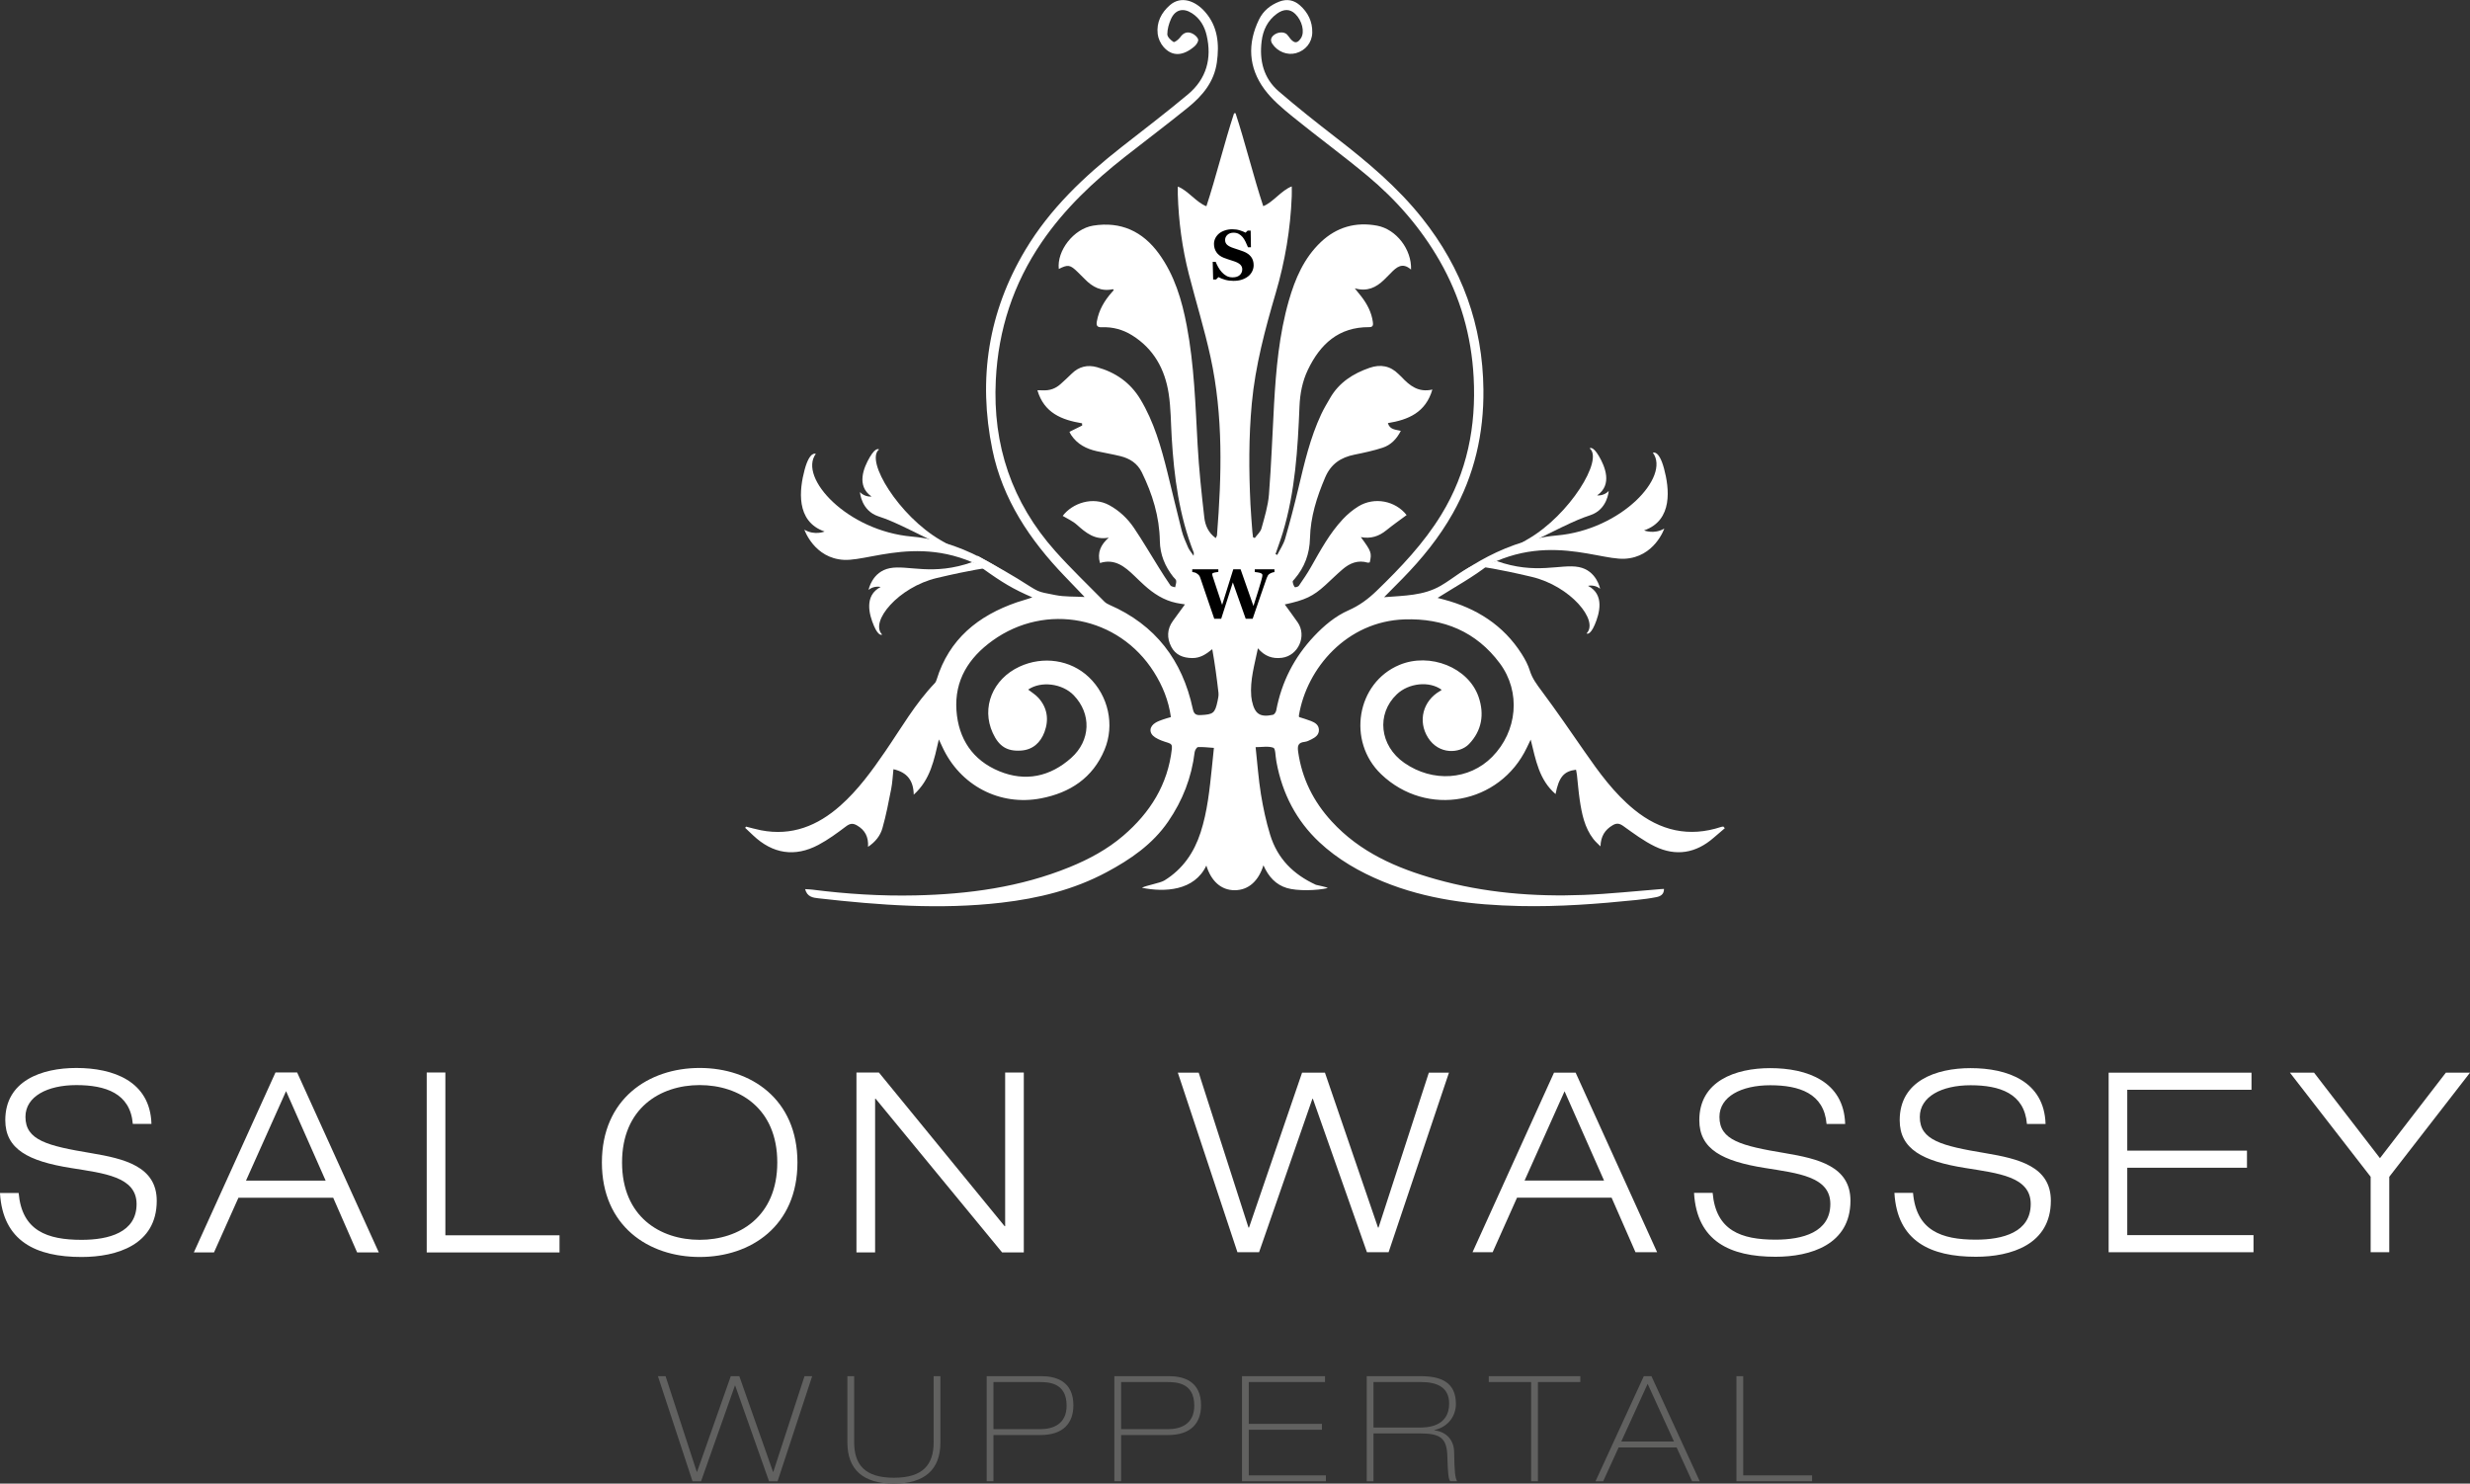 <?xml version="1.0" encoding="utf-8"?>
<!-- Generator: Adobe Illustrator 21.1.0, SVG Export Plug-In . SVG Version: 6.00 Build 0)  -->
<svg version="1.1" id="Ebene_1" xmlns="http://www.w3.org/2000/svg" xmlns:xlink="http://www.w3.org/1999/xlink" x="0px" y="0px"
	 viewBox="0 0 289.087 173.639" style="enable-background:new 0 0 289.087 173.639;" xml:space="preserve">
<rect x="0" y="0" width="289.087" height="173.639" fill="#333333" stroke="none"/>
<style type="text/css">
	.st0{fill:#616160;}
	.st1{fill:#FFFFFF;}
</style>
<g>
	<path class="st0" d="M77.002,161.064h0.896l3.652,11.197h0.035l3.945-11.197h0.999l3.945,11.197h0.034
		l3.652-11.197h0.896l-4.049,12.3h-0.999l-3.962-11.197h-0.034l-3.962,11.197h-0.999L77.002,161.064z"/>
	<path class="st0" d="M99.18,161.064h0.792v7.718c0,2.636,1.24,4.169,4.651,4.169
		s4.651-1.533,4.651-4.169v-7.718h0.792v7.752c0,3.17-1.826,4.823-5.444,4.823
		s-5.444-1.653-5.444-4.823V161.064z"/>
	<path class="st0" d="M115.482,161.064h6.408c1.723,0,3.739,0.603,3.739,3.41
		c0,2.067-1.172,3.48-3.859,3.48h-5.496v5.409h-0.792V161.064z M116.274,167.265h5.478
		c1.499,0,3.084-0.586,3.084-2.756c0-2.757-2.205-2.757-3.273-2.757h-5.289V167.265z"/>
	<path class="st0" d="M130.423,161.064h6.409c1.723,0,3.738,0.603,3.738,3.41
		c0,2.067-1.172,3.48-3.859,3.48h-5.496v5.409h-0.792V161.064z M131.215,167.265h5.478
		c1.499,0,3.084-0.586,3.084-2.756c0-2.757-2.205-2.757-3.273-2.757h-5.289V167.265z"/>
	<path class="st0" d="M145.363,161.064h9.716v0.688h-8.924v4.893h8.562v0.689h-8.562v5.34h9.027v0.689
		h-9.819V161.064z"/>
	<path class="st0" d="M159.959,161.064h6.288c2.36,0,4.151,0.672,4.151,3.256
		c0,1.274-0.775,2.652-2.515,3.049v0.034c1.499,0.189,2.292,1.224,2.309,2.55
		c0.035,2.239,0.104,2.963,0.345,3.411h-0.792c-0.224-0.207-0.293-0.982-0.345-2.859
		c-0.052-2.137-0.741-2.739-3.17-2.739h-5.478v5.599h-0.792V161.064z M160.752,167.076h5.357
		c0.775,0,3.497,0,3.497-2.808c0-1.999-1.55-2.516-3.29-2.516h-5.564V167.076z"/>
	<path class="st0" d="M174.245,161.064h10.715v0.688h-4.961v11.611h-0.793v-11.611h-4.961V161.064z"/>
	<path class="st0" d="M192.389,161.064h0.896l5.651,12.3h-0.896l-1.809-3.962h-6.787l-1.81,3.962h-0.896
		L192.389,161.064z M189.753,168.712h6.167l-3.083-6.753L189.753,168.712z"/>
	<path class="st0" d="M203.23,161.064h0.793v11.61h8.062v0.689h-8.855V161.064z"/>
</g>
<g>
	<path class="st1" d="M114.39,65.031c0.953,0.572,2.479,1.335,4.671,2.669
		c2.764,1.717,2.119,1.481,4.46,1.946c1.102,0.219,2.258,0.156,3.423,0.224
		c-0.801-0.835-1.584-1.652-2.367-2.467c-4.05-4.218-7.233-8.957-8.43-14.772
		c-1.701-8.274-0.491-16.113,3.873-23.403c2.886-4.82,6.887-8.602,11.264-12.031
		c2.598-2.034,5.225-4.038,7.756-6.155c2.153-1.802,2.822-4.19,2.184-6.911
		c-0.245-1.046-0.771-1.97-1.713-2.579c-1.015-0.659-1.953-0.44-2.453,0.657
		c-0.253,0.557-0.435,1.197-0.436,1.8c0,0.316,0.411,0.706,0.733,0.907
		c0.109,0.068,0.593-0.294,0.773-0.552c0.38-0.548,0.856-0.705,1.419-0.441
		c0.285,0.134,0.618,0.421,0.683,0.698c0.054,0.224-0.199,0.606-0.419,0.798
		c-1.352,1.168-2.637,1.214-3.632,0.073c-0.353-0.404-0.621-0.986-0.683-1.516
		c-0.161-1.363,0.421-2.503,1.438-3.381c1.287-1.112,2.951-0.53,4.117,0.807
		c1.489,1.706,1.671,3.754,1.369,5.91c-0.321,2.284-1.689,3.897-3.372,5.265
		c-2.425,1.97-4.931,3.842-7.386,5.775c-3.686,2.898-7.072,6.085-9.736,9.986
		c-3.326,4.868-5.084,10.24-5.377,16.129c-0.382,7.629,1.878,14.331,6.958,20.032
		c1.827,2.049,3.822,3.951,5.751,5.912c0.163,0.165,0.387,0.287,0.604,0.382
		c5.377,2.347,8.52,6.489,9.739,12.157c0.131,0.611,0.348,0.773,0.949,0.74
		c1.44-0.075,1.652-0.211,1.951-1.628c0.07-0.321,0.144-0.66,0.109-0.98
		c-0.194-1.698-0.419-3.391-0.727-5.104c-0.734,0.601-1.421,1.049-2.345,1.039
		c-1.082-0.01-1.975-0.375-2.467-1.348c-0.508-1.003-0.487-2.038,0.202-2.993
		c0.447-0.616,0.898-1.233,1.414-1.941c-0.413-0.068-0.708-0.107-1-0.168
		c-1.47-0.304-2.676-1.093-3.768-2.083c-0.392-0.355-0.771-0.723-1.151-1.09
		c-1.124-1.078-2.287-2.049-4.026-1.501c-0.353-1.255,0.112-2.156,1.024-2.97
		c-1.623,0.314-2.681-0.571-3.747-1.523c-0.475-0.424-1.092-0.688-1.64-1.022
		c1.124-1.487,3.511-2.319,5.452-1.251c1.187,0.65,2.146,1.56,2.89,2.661
		c1.02,1.511,1.941,3.092,2.91,4.639c0.443,0.706,0.886,1.416,1.365,2.099
		c0.093,0.131,0.357,0.141,0.542,0.207c0.048-0.255,0.155-0.516,0.124-0.761
		c-0.02-0.166-0.231-0.309-0.351-0.465c-0.966-1.231-1.537-2.605-1.562-4.19
		c-0.048-2.853-0.868-5.503-2.114-8.043c-0.518-1.056-1.408-1.615-2.494-1.886
		c-0.917-0.229-1.854-0.377-2.776-0.584c-1.219-0.272-2.277-0.813-2.993-1.886
		c-0.092-0.136-0.156-0.29-0.202-0.38c0.528-0.261,1.009-0.499,1.489-0.737l-0.017-0.26
		c-2.377-0.396-4.44-1.202-5.223-3.863c0.272,0,0.46-0.01,0.647,0.002
		c0.79,0.046,1.476-0.202,2.06-0.727c0.441-0.397,0.881-0.8,1.302-1.217
		c0.849-0.84,1.863-1.075,2.98-0.759c2.156,0.604,3.883,1.795,5.062,3.752
		c1.603,2.661,2.43,5.598,3.17,8.571c0.565,2.263,1.085,4.539,1.666,6.797
		c0.175,0.677,0.467,1.328,0.747,1.971c0.134,0.307,0.37,0.569,0.645,0.981
		c0.017-0.246,0.042-0.314,0.022-0.365c-1.712-4.335-2.311-8.884-2.584-13.495
		c-0.102-1.712-0.095-3.442-0.355-5.131c-0.438-2.854-1.752-5.245-4.284-6.819
		c-1.073-0.669-2.262-0.99-3.521-0.939c-0.579,0.024-0.688-0.205-0.599-0.698
		c0.238-1.323,0.89-2.426,1.771-3.413c0.071-0.078,0.139-0.16,0.207-0.234
		c-0.046-0.054-0.08-0.115-0.097-0.112c-1.358,0.307-2.399-0.255-3.308-1.194
		c-0.26-0.27-0.528-0.53-0.796-0.791c-0.902-0.885-1.153-0.927-2.233-0.379
		c-0.238-2.134,1.73-4.705,4.033-5.075c3.216-0.514,5.781,0.662,7.685,3.285
		c1.829,2.52,2.688,5.425,3.258,8.428c0.876,4.6,1.014,9.267,1.27,13.926
		c0.156,2.851,0.462,5.697,0.786,8.534c0.104,0.902,0.472,1.778,1.335,2.397
		c0.071-0.156,0.141-0.244,0.148-0.338c0.55-6.977,0.747-13.954-0.756-20.845
		c-0.711-3.263-1.705-6.464-2.535-9.702c-0.786-3.061-1.199-6.177-1.296-9.335
		c-0.007-0.261,0-0.523,0-0.919c1.146,0.414,2.202,1.886,3.348,2.299
		c1.09-3.296,2.163-7.63,3.236-10.875c0.058-0.003,0.115-0.008,0.173-0.014
		c1.073,3.238,2.144,7.568,3.243,10.879c1.1-0.401,2.144-1.873,3.338-2.307
		c0,0.433,0.014,0.791-0.002,1.146c-0.148,3.846-0.784,7.61-1.868,11.305
		c-1.246,4.247-2.394,8.513-2.807,12.947c-0.365,3.934-0.348,7.868-0.158,11.807
		c0.053,1.078,0.148,2.153,0.226,3.228c0.015,0.211,0.051,0.418,0.076,0.627
		c0.068,0.029,0.136,0.059,0.204,0.09c0.268-0.37,0.667-0.705,0.781-1.116
		c0.36-1.309,0.771-2.633,0.878-3.975c0.278-3.51,0.397-7.029,0.596-10.546
		c0.231-4.092,0.593-8.172,1.727-12.133c0.735-2.562,1.769-4.994,3.756-6.873
		c1.856-1.756,4.092-2.38,6.581-1.914c2.25,0.421,4.065,2.798,3.97,5.141
		c-1.003-0.895-1.703-0.292-2.382,0.421c-0.258,0.272-0.523,0.537-0.795,0.793
		c-0.903,0.861-1.922,1.397-3.408,0.978c0.343,0.424,0.562,0.683,0.767,0.953
		c0.681,0.885,1.192,1.851,1.348,2.973c0.046,0.328,0.053,0.621-0.426,0.618
		c-3.567-0.027-5.736,1.983-7.179,4.997c-0.644,1.346-0.919,2.788-0.98,4.282
		c-0.202,4.977-0.499,9.943-1.949,14.755c-0.256,0.851-0.572,1.684-0.859,2.527
		c0.068,0.032,0.138,0.065,0.205,0.097c0.316-0.632,0.732-1.234,0.925-1.902
		c0.569-1.964,1.085-3.946,1.557-5.936c0.698-2.934,1.375-5.873,2.661-8.622
		c0.307-0.657,0.684-1.282,1.048-1.91c1.046-1.817,2.691-2.861,4.615-3.528
		c1.275-0.441,2.43-0.239,3.403,0.747c0.109,0.109,0.229,0.207,0.334,0.319
		c0.947,1.015,1.976,1.851,3.613,1.477c-0.791,2.705-2.829,3.54-5.209,3.926
		c0.226,0.776,0.89,0.754,1.516,0.907c-0.492,0.97-1.175,1.657-2.112,1.968
		c-1.08,0.355-2.204,0.594-3.319,0.82c-1.593,0.323-2.744,1.078-3.42,2.657
		c-0.98,2.294-1.722,4.623-1.781,7.125c-0.044,1.818-0.627,3.401-1.808,4.775
		c-0.087,0.1-0.229,0.224-0.216,0.318c0.031,0.221,0.11,0.453,0.239,0.628
		c0.036,0.048,0.399-0.036,0.477-0.151c0.501-0.722,0.998-1.452,1.43-2.214
		c1.109-1.954,2.18-3.937,3.729-5.59c0.535-0.571,1.158-1.095,1.825-1.501
		c1.893-1.151,4.337-0.632,5.634,1.022c-0.795,0.593-1.608,1.158-2.374,1.781
		c-0.866,0.706-1.82,1.02-2.983,0.798c1.233,1.676,1.296,1.859,1.044,2.958
		c-0.073,0.01-0.163,0.051-0.236,0.031c-1.134-0.336-2.087,0.049-2.931,0.769
		c-0.703,0.599-1.358,1.253-2.043,1.875c-1.423,1.294-2.343,1.732-4.737,2.248
		c0.521,0.722,1.022,1.397,1.504,2.087c1.11,1.588,0.083,3.907-1.832,4.157
		c-1.102,0.144-2.032-0.178-2.815-1.114c-0.394,1.925-0.939,3.722-0.781,5.622
		c0.015,0.175,0.042,0.35,0.078,0.521c0.329,1.545,0.936,1.963,2.464,1.644
		c0.158-0.034,0.343-0.309,0.379-0.499c0.625-3.338,2.105-6.235,4.432-8.702
		c1.173-1.245,2.486-2.345,4.044-3.034c1.258-0.554,2.296-1.323,3.269-2.265
		c2.824-2.73,5.522-5.562,7.585-8.936c3.022-4.941,4.085-10.337,3.778-16.066
		c-0.26-4.858-1.555-9.403-3.973-13.622c-2.204-3.846-5.078-7.145-8.468-9.967
		c-2.856-2.38-5.866-4.576-8.753-6.922c-1.189-0.968-2.403-1.988-3.301-3.207
		c-1.861-2.533-2.002-5.337-0.62-8.167c0.489-1.002,1.319-1.679,2.377-2.087
		c0.903-0.348,1.715-0.171,2.399,0.431c0.947,0.834,1.482,1.908,1.452,3.197
		c-0.025,1.168-0.788,2.099-1.91,2.409c-1.005,0.278-2.158-0.17-2.766-1.095
		c-0.238-0.362-0.192-0.708,0.148-0.998c0.472-0.401,1.219-0.452,1.574-0.092
		c0.153,0.154,0.263,0.351,0.407,0.518c0.481,0.554,0.834,0.52,1.233-0.109
		c0.448-0.708,0.129-2.034-0.679-2.819c-0.604-0.587-1.338-0.613-2.153-0.017
		c-1.078,0.788-1.62,1.917-1.779,3.201c-0.285,2.267,0.221,4.347,1.997,5.877
		c2.165,1.866,4.41,3.644,6.671,5.393c3.666,2.832,7.208,5.79,10.109,9.439
		c4.673,5.873,7.097,12.543,7.179,20.064c0.056,5.152-1.051,10.004-3.588,14.504
		c-1.589,2.819-3.613,5.309-5.871,7.615c-0.684,0.701-1.377,1.396-2.165,2.19
		c2.379-0.192,4.612-0.171,6.627-1.34c1.515-0.876,2.769-2.085,4.676-2.752
		c0.292-0.497,1.608,0.132,0.953,0.287c-0.009-0.037,0.109,0.131,0,0
		c-1.812,1.43-3.904,2.569-5.995,3.888c0.234,0.063,0.47,0.124,0.705,0.185
		c3.822,1.014,6.982,2.987,9.138,6.377c0.387,0.608,0.74,1.265,0.951,1.949
		c0.287,0.93,0.835,1.645,1.404,2.409c1.72,2.311,3.353,4.688,4.995,7.057
		c1.71,2.464,3.465,4.887,5.815,6.802c3.038,2.477,6.415,3.272,10.194,2.021
		c0.078-0.025,0.163-0.025,0.244-0.039c0.056,0.065,0.114,0.131,0.17,0.195
		c-0.436,0.374-0.876,0.742-1.309,1.119c-2.073,1.81-4.406,2.201-6.868,1.014
		c-1.312-0.633-2.506-1.533-3.701-2.386c-0.45-0.319-0.773-0.372-1.234-0.104
		c-0.925,0.538-1.403,1.304-1.44,2.482c-0.275-0.28-0.581-0.538-0.82-0.846
		c-1.053-1.357-1.37-2.982-1.613-4.622c-0.141-0.956-0.212-1.924-0.321-2.886
		c-0.024-0.209-0.073-0.414-0.109-0.618c-1.423,0.168-2.004,0.859-2.396,2.847
		c-1.934-1.669-2.314-3.99-2.909-6.369c-0.188,0.392-0.318,0.66-0.447,0.929
		c-3.167,6.652-11.722,8.218-17.054,3.119c-4.027-3.853-2.881-10.702,2.141-12.794
		c3.578-1.491,8.074,0.306,9.26,3.741c0.706,2.041,0.375,3.966-1.124,5.525
		c-1.078,1.117-3.522,1.267-4.793-0.75c-1.221-1.932-0.593-4.314,1.397-5.455
		c0.07-0.039,0.131-0.092,0.205-0.144c-1.438-1.06-3.858-0.807-5.257,0.525
		c-2.421,2.302-2.012,6.017,0.881,8.026c3.338,2.316,7.591,2.022,10.286-0.708
		c2.948-2.99,3.384-7.588,0.895-10.941c-2.759-3.715-6.593-5.298-11.154-5.146
		c-6.748,0.221-11.461,5.712-12.366,11.259c-0.007,0.041,0.01,0.087,0.022,0.17
		c0.458,0.151,0.941,0.287,1.406,0.47c0.462,0.183,0.893,0.445,0.915,1.015
		c0.022,0.599-0.416,0.893-0.878,1.127c-0.253,0.129-0.526,0.265-0.801,0.295
		c-0.767,0.083-0.849,0.472-0.75,1.168c0.445,3.136,1.79,5.814,3.919,8.135
		c3.311,3.613,7.593,5.474,12.184,6.768c5.669,1.598,11.473,2.073,17.331,1.842
		c3.01-0.119,6.012-0.45,9.018-0.684c0.107-0.008,0.214-0.012,0.365-0.019
		c0.007,0.649-0.426,0.868-0.895,0.961c-0.754,0.151-1.521,0.248-2.287,0.328
		c-4.557,0.469-9.123,0.815-13.707,0.713c-5.486-0.121-10.887-0.759-16.023-2.873
		c-2.735-1.126-5.287-2.594-7.43-4.601c-2.686-2.513-4.328-5.69-5.005-9.332
		c-0.017-0.087-0.025-0.175-0.042-0.261c-0.1-0.509-0.075-1.363-0.329-1.457
		c-0.593-0.219-1.319-0.07-2.08-0.07c0.211,1.927,0.336,3.725,0.621,5.496
		c0.261,1.603,0.603,3.204,1.078,4.752c0.859,2.802,2.701,4.64,5.367,5.866
		c0.097,0.044,1.284,0.25,1.372,0.377c-1.236,0.297-3.564,0.367-4.793-0.008
		c-1.273-0.392-2.117-1.284-2.73-2.656c-0.56,1.807-1.723,2.912-3.358,2.917
		c-1.627,0.005-2.771-1.102-3.323-2.886c-1.399,2.966-4.878,3.141-7.542,2.598
		c0.513-0.282,2.129-0.545,2.627-0.851c2.146-1.318,3.474-3.257,4.241-5.618
		c0.801-2.469,1.053-5.034,1.323-7.595c0.078-0.74,0.151-1.481,0.236-2.307
		c-0.647-0.042-1.255-0.122-1.859-0.092c-0.144,0.007-0.367,0.368-0.394,0.587
		c-0.357,2.968-1.406,5.659-3.097,8.123c-1.839,2.681-4.428,4.442-7.221,5.936
		c-3.839,2.053-7.996,3.063-12.293,3.562c-7.158,0.832-14.285,0.294-21.404-0.509
		c-0.64-0.071-1.333-0.149-1.577-1.076c0.312,0.02,0.56,0.024,0.805,0.054
		c4.026,0.513,8.067,0.771,12.123,0.679c6.179-0.139,12.24-0.951,18.017-3.304
		c2.277-0.927,4.426-2.083,6.299-3.688c3.136-2.69,5.216-5.982,5.681-10.176
		c0.046-0.424-0.061-0.579-0.453-0.7c-0.52-0.158-1.06-0.333-1.509-0.627
		c-0.761-0.494-0.703-1.28,0.08-1.734c0.263-0.153,0.559-0.258,0.847-0.36
		c0.285-0.104,0.582-0.178,0.92-0.278c-0.263-1.936-0.973-3.671-1.99-5.281
		c-4.114-6.508-12.638-8.17-18.888-3.671c-2.781,2.002-4.466,4.642-4.218,8.179
		c0.234,3.331,1.907,5.829,5.007,7.106c3.061,1.26,5.95,0.647,8.417-1.55
		c2.299-2.049,2.386-5.17,0.309-7.332c-1.336-1.391-3.832-1.706-5.34-0.672
		c0.402,0.319,0.859,0.589,1.197,0.964c1.056,1.175,1.248,2.562,0.711,4.005
		c-0.462,1.241-1.367,2.075-2.74,2.168c-1.649,0.112-2.6-0.501-3.316-2.068
		c-1.363-2.973-0.003-6.298,3.126-7.751c2.771-1.285,5.984-0.803,8.116,1.219
		c2.292,2.173,3.058,5.6,1.842,8.507c-1.382,3.308-4.044,5.031-7.43,5.685
		c-4.861,0.936-9.486-1.521-11.553-6.026c-0.107-0.234-0.219-0.467-0.406-0.871
		c-0.564,2.411-0.983,4.705-2.941,6.467c-0.027-1.627-0.749-2.613-2.375-2.98
		c-0.087,0.791-0.115,1.552-0.26,2.291c-0.302,1.549-0.599,3.102-1.031,4.617
		c-0.243,0.854-0.801,1.589-1.683,2.177c0.073-1.172-0.358-1.963-1.285-2.503
		c-0.486-0.284-0.825-0.241-1.29,0.109c-1.032,0.778-2.087,1.557-3.226,2.161
		c-2.766,1.469-5.367,1.051-7.639-1.102c-0.311-0.297-0.625-0.591-0.939-0.885
		c0.034-0.049,0.066-0.098,0.1-0.146c0.581,0.143,1.158,0.311,1.745,0.426
		c3.605,0.7,6.629-0.518,9.286-2.873c2.077-1.841,3.693-4.068,5.252-6.342
		c1.868-2.72,3.51-5.601,5.812-8.006c0.102-0.105,0.166-0.26,0.211-0.402
		c1.459-4.758,4.865-7.493,9.395-9.058c0.579-0.2,1.178-0.34,1.808-0.579
		c-2.236-0.968-3.477-1.701-5.86-3.416"/>
</g>
<g>
	<path d="M144.353,32.87c-0.35,0-0.675-0.043-0.978-0.131c-0.303-0.087-0.559-0.19-0.768-0.309
		l-0.278,0.282h-0.343l-0.052-2.068h0.347c0.078,0.197,0.177,0.404,0.298,0.622
		c0.121,0.218,0.261,0.414,0.419,0.586c0.164,0.181,0.347,0.328,0.55,0.44
		c0.203,0.113,0.44,0.17,0.711,0.17c0.366,0,0.646-0.089,0.841-0.269
		c0.195-0.179,0.292-0.404,0.292-0.676c0-0.223-0.083-0.411-0.248-0.563
		c-0.166-0.152-0.421-0.283-0.768-0.394c-0.226-0.073-0.434-0.14-0.623-0.203
		c-0.189-0.062-0.368-0.125-0.534-0.19c-0.385-0.154-0.67-0.373-0.857-0.658
		s-0.28-0.604-0.28-0.957c0-0.223,0.048-0.438,0.145-0.644c0.097-0.206,0.238-0.391,0.423-0.555
		c0.178-0.153,0.405-0.279,0.682-0.375c0.277-0.097,0.578-0.146,0.903-0.146
		c0.317,0,0.614,0.044,0.891,0.133c0.277,0.088,0.495,0.177,0.653,0.266l0.246-0.242h0.351
		l0.032,1.952h-0.347c-0.081-0.21-0.176-0.425-0.285-0.645c-0.109-0.22-0.224-0.402-0.345-0.548
		c-0.131-0.156-0.284-0.281-0.456-0.374c-0.172-0.093-0.374-0.139-0.604-0.139
		c-0.291,0-0.528,0.082-0.712,0.246c-0.184,0.165-0.276,0.368-0.276,0.61
		c0,0.229,0.08,0.416,0.24,0.562c0.16,0.146,0.409,0.273,0.748,0.384
		c0.199,0.067,0.401,0.135,0.608,0.202c0.207,0.067,0.391,0.132,0.553,0.194
		c0.39,0.151,0.686,0.359,0.889,0.624c0.203,0.265,0.304,0.594,0.304,0.987
		c0,0.248-0.058,0.487-0.173,0.719s-0.271,0.424-0.468,0.578c-0.215,0.169-0.464,0.3-0.746,0.392
		S144.729,32.87,144.353,32.87z"/>
</g>
<g>
	<path d="M149.159,66.952c-0.084,0.008-0.167,0.026-0.25,0.054c-0.084,0.028-0.166,0.064-0.246,0.107
		c-0.124,0.07-0.212,0.146-0.264,0.23c-0.052,0.083-0.1,0.184-0.143,0.302
		c-0.148,0.409-0.375,1.063-0.684,1.964c-0.308,0.9-0.628,1.836-0.961,2.806h-0.815l-1.506-4.25
		l-1.361,4.25h-0.814c-0.449-1.306-0.793-2.312-1.032-3.018s-0.441-1.297-0.604-1.776
		c-0.051-0.146-0.109-0.251-0.174-0.317c-0.064-0.066-0.147-0.132-0.25-0.199
		c-0.072-0.049-0.15-0.084-0.231-0.107c-0.082-0.023-0.177-0.041-0.285-0.055v-0.314h3.053v0.307
		c-0.18,0.021-0.314,0.042-0.402,0.062c-0.089,0.02-0.159,0.041-0.209,0.062
		c-0.048,0.021-0.078,0.044-0.088,0.068c-0.011,0.024-0.016,0.046-0.016,0.064
		c0,0.038,0.004,0.074,0.014,0.109c0.01,0.035,0.02,0.075,0.03,0.121
		c0.065,0.209,0.195,0.607,0.391,1.192c0.196,0.585,0.438,1.312,0.726,2.179l1.304-4.166h0.855
		l1.506,4.298c0.223-0.69,0.401-1.255,0.534-1.693c0.133-0.438,0.245-0.813,0.336-1.125
		c0.054-0.191,0.097-0.351,0.129-0.48s0.048-0.241,0.048-0.334c0-0.057-0.026-0.105-0.078-0.146
		c-0.053-0.04-0.123-0.075-0.211-0.104c-0.075-0.024-0.172-0.044-0.291-0.059
		c-0.12-0.015-0.223-0.026-0.312-0.034v-0.323h2.303V66.952z"/>
</g>
<g>
	<path class="st1" d="M119.253,68.173c0,0-5.503-4.759-12.517-5.372c-7.568-0.66-13.313-6.885-11.257-9.682
		c0,0-0.703-0.394-1.309,1.866c-0.603,2.26-1.087,6.04,2.341,7.223c0,0-1.168,0.497-2.367-0.216
		c0,0,1.139,3.358,4.642,3.533c3.505,0.173,11.091-3.951,19.8,3.253L119.253,68.173z"/>
	<path class="st1" d="M113.871,65.221c-0.564-0.088-1.335-0.584-3.805-2.015
		c-4.82-2.796-8.848-9.294-7.184-10.6c0,0-0.348-0.345-1.073,0.883
		c-0.723,1.228-1.623,3.367,0.195,4.622c0,0-0.767,0.1-1.353-0.513c0,0,0.121,2.156,2.148,2.83
		c2.027,0.672,3.196,1.35,11.312,5.326L113.871,65.221z"/>
	<path class="st1" d="M115.642,66.452c0,0-1.808,0.205-5.982,1.192c-4.505,1.065-7.902,5.119-6.416,6.624
		c0,0-0.389,0.301-0.953-1.009c-0.564-1.309-1.187-3.545,0.776-4.561c0,0-0.749-0.197-1.409,0.338
		c0,0,0.391-2.126,2.487-2.538c2.097-0.413,5.033,0.942,9.66-0.718L115.642,66.452z"/>
	<path class="st1" d="M169.68,68.042c0,0,5.503-4.759,12.517-5.372c7.568-0.66,13.313-6.885,11.257-9.682
		c0,0,0.703-0.394,1.307,1.866c0.604,2.26,1.088,6.04-2.34,7.223c0,0,1.168,0.497,2.367-0.216
		c0,0-1.139,3.359-4.642,3.533c-3.505,0.173-11.091-3.951-19.8,3.253L169.68,68.042z"/>
	<path class="st1" d="M175.061,65.089c0.564-0.088,1.335-0.584,3.805-2.015
		c4.82-2.796,8.848-9.294,7.184-10.6c0,0,0.348-0.345,1.073,0.883
		c0.723,1.228,1.623,3.367-0.195,4.622c0,0,0.767,0.1,1.353-0.513c0,0-0.121,2.156-2.148,2.83
		c-2.027,0.672-3.196,1.35-11.312,5.326L175.061,65.089z"/>
	<path class="st1" d="M173.291,66.321c0,0,1.808,0.205,5.982,1.192c4.505,1.065,7.902,5.119,6.416,6.624
		c0,0,0.389,0.301,0.953-1.009c0.564-1.309,1.187-3.545-0.776-4.561c0,0,0.749-0.197,1.409,0.338
		c0,0-0.391-2.126-2.487-2.538c-2.097-0.413-5.033,0.942-9.66-0.718L173.291,66.321z"/>
</g>
<g>
	<path class="st1" d="M167.23,125.543h2.354l-7.064,21.016h-2.532l-6.328-17.955h-0.059l-6.24,17.955
		h-2.531l-6.976-21.016h2.443l5.828,18.131h0.059l6.21-18.131h2.678l6.211,18.131h0.059
		L167.23,125.543z"/>
	<path class="st1" d="M188.62,140.171h-11.067l-2.855,6.388h-2.355l9.537-21.016h2.532l9.537,21.016h-2.531
		L188.62,140.171z M183.116,127.721l-4.68,10.449h9.301L183.116,127.721z"/>
	<path class="st1" d="M213.78,131.547c-0.295-3.591-3.208-4.532-6.594-4.532
		c-3.385,0-5.945,1.324-5.945,3.708c0,2.737,2.561,3.386,7.683,4.239
		c3.826,0.647,7.652,1.53,7.652,5.562c0,5.151-4.68,6.564-8.771,6.564
		c-5.327,0-9.212-1.825-9.537-7.477h2.178c0.383,4.415,3.326,5.475,7.358,5.475
		c3.149,0,6.417-0.854,6.417-4.18c0-3.208-3.826-3.591-7.653-4.209
		c-5.004-0.795-7.682-2.208-7.682-5.593c0-4.592,4.239-6.093,8.3-6.093
		c4.298,0,8.625,1.53,8.771,6.534H213.78z"/>
	<path class="st1" d="M237.233,131.547c-0.294-3.591-3.208-4.532-6.593-4.532s-5.946,1.324-5.946,3.708
		c0,2.737,2.562,3.386,7.683,4.239c3.826,0.647,7.653,1.53,7.653,5.562
		c0,5.151-4.681,6.564-8.771,6.564c-5.328,0-9.213-1.825-9.537-7.477h2.179
		c0.382,4.415,3.326,5.475,7.358,5.475c3.149,0,6.416-0.854,6.416-4.18
		c0-3.208-3.826-3.591-7.652-4.209c-5.004-0.795-7.683-2.208-7.683-5.593
		c0-4.592,4.238-6.093,8.301-6.093c4.297,0,8.624,1.53,8.771,6.534H237.233z"/>
	<path class="st1" d="M246.795,125.543h16.719v2.001h-14.541v7.123h14.011v2.002h-14.011v7.888h14.776v2.002
		h-16.954V125.543z"/>
	<path class="st1" d="M277.46,137.729l-9.448-12.186h2.825l7.712,10.007l7.712-10.007h2.826l-9.449,12.186
		v8.83h-2.178V137.729z"/>
	<g>
		<path class="st1" d="M15.544,131.539c-0.295-3.599-3.215-4.542-6.607-4.542
			c-3.392,0-5.958,1.328-5.958,3.716c0,2.743,2.566,3.392,7.698,4.248
			c3.834,0.649,7.669,1.534,7.669,5.575c0,5.162-4.69,6.577-8.79,6.577
			c-5.339,0-9.232-1.829-9.557-7.492h2.183c0.384,4.424,3.333,5.486,7.374,5.486
			c3.156,0,6.43-0.855,6.43-4.188c0-3.215-3.834-3.599-7.669-4.218
			c-5.014-0.796-7.698-2.212-7.698-5.604c0-4.602,4.247-6.105,8.317-6.105
			c4.307,0,8.642,1.534,8.79,6.548H15.544z"/>
		<path class="st1" d="M38.997,140.181H27.906l-2.861,6.4h-2.359l9.556-21.06h2.537l9.557,21.06h-2.537
			L38.997,140.181z M33.481,127.704l-4.689,10.471h9.32L33.481,127.704z"/>
		<path class="st1" d="M49.943,125.522h2.183v19.054h13.361v2.006H49.943V125.522z"/>
		<path class="st1" d="M81.889,124.991c5.988,0,11.444,3.628,11.444,11.061s-5.457,11.061-11.444,11.061
			c-5.987,0-11.444-3.628-11.444-11.061S75.902,124.991,81.889,124.991z M81.889,145.106
			c4.631,0,9.084-2.714,9.084-9.055s-4.454-9.055-9.084-9.055s-9.084,2.714-9.084,9.055
			S77.258,145.106,81.889,145.106z"/>
		<path class="st1" d="M100.24,125.522h2.625l14.718,17.992h0.059v-17.992h2.183v21.06h-2.537
			l-14.807-17.992h-0.059v17.992h-2.183V125.522z"/>
	</g>
</g>
</svg>
